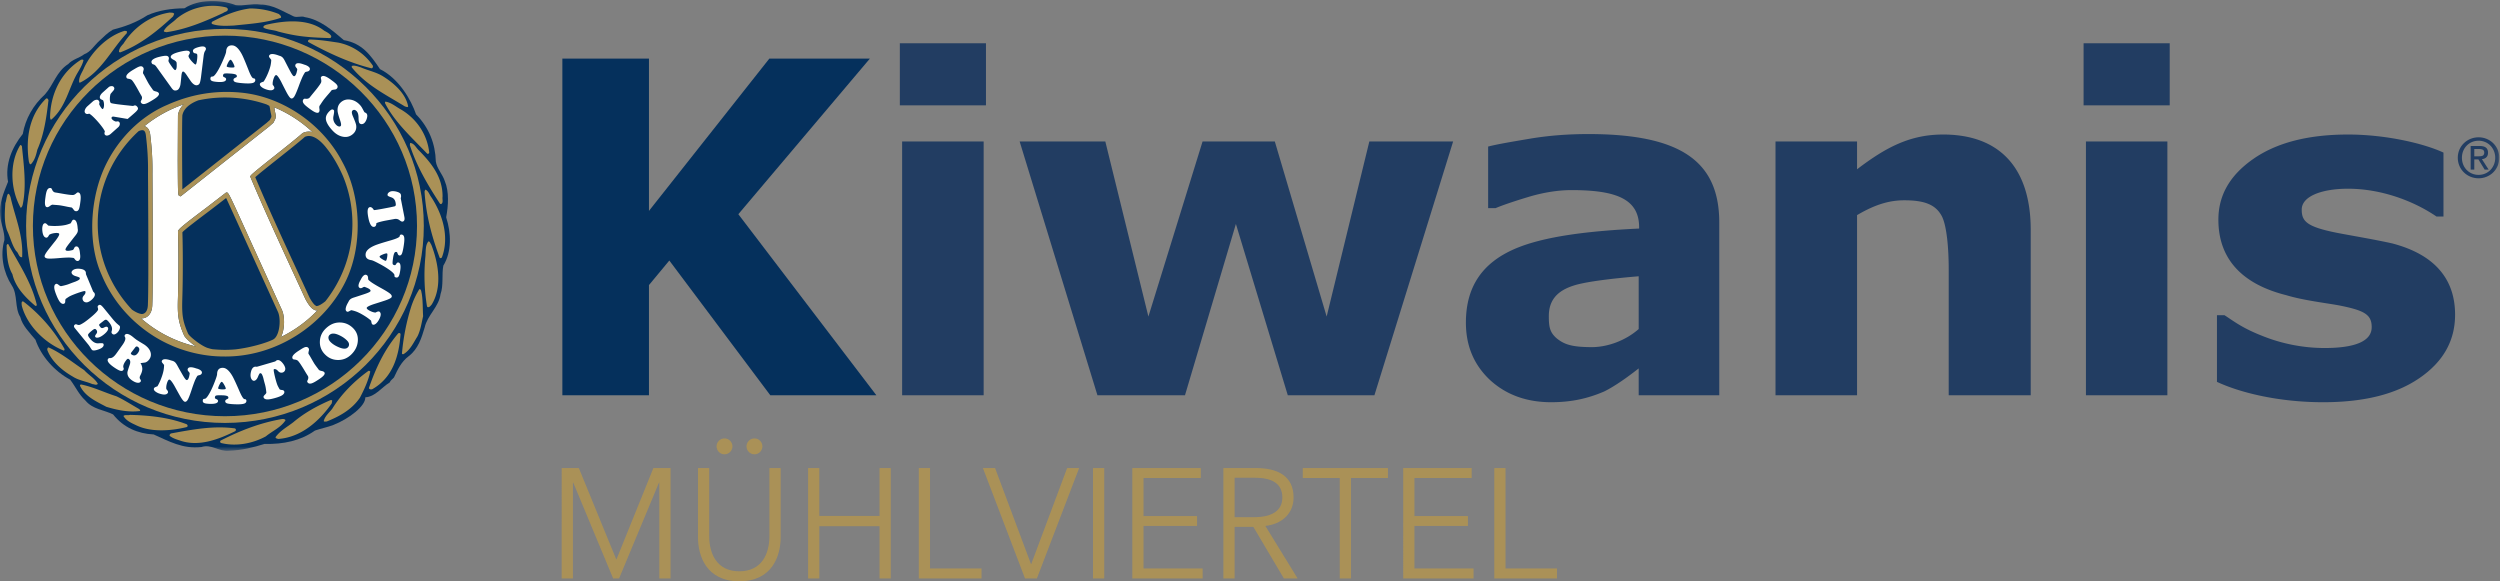 <svg xmlns="http://www.w3.org/2000/svg" xmlns:xlink="http://www.w3.org/1999/xlink" viewBox="0 0 529 123"><rect x="0" y="0" width="529" height="123" fill="#808080" stroke="none"/><defs><path id="a" d="M0 .207h528.85v95.197H0z"/></defs><g fill="none" fill-rule="evenodd"><path fill="#AA9157" d="M130.404 118.38h.032l7.823-19.341h3.63v23.367h-2.376v-20.298h-.066l-8.45 20.298h-1.254l-8.449-20.298h-.066v20.298h-2.376V99.039h3.63l7.922 19.341m29.237-25.613c.99 0 1.684.826 1.684 1.684s-.694 1.684-1.684 1.684-1.683-.826-1.683-1.684.693-1.684 1.683-1.684zm-6.337 0c.99 0 1.684.826 1.684 1.684s-.694 1.684-1.684 1.684-1.683-.826-1.683-1.684.693-1.684 1.683-1.684zm-5.611 20.926V99.039h2.377v14.39c0 3.762 1.617 7.459 6.37 7.459 4.752 0 6.369-3.697 6.369-7.459v-14.39h2.377v14.654c0 3.895-1.749 9.307-8.746 9.307s-8.747-5.412-8.747-9.307zm23.298-14.654h2.377v10.132h12.739V99.039h2.376v23.367h-2.376v-11.057h-12.739v11.057h-2.377V99.039m25.806 21.255h10.891v2.112h-13.267V99.039h2.376v21.255m21.352-.957h.066l7.59-20.298h2.542l-8.944 23.367h-2.509l-8.911-23.367h2.574l7.592 20.298m13.132 3.069h2.377V99.039h-2.377zm10.692-2.112h12.509v2.112h-14.885V99.039h14.489v2.112h-12.113v8.053h11.321v2.079h-11.321v9.011m19.272-10.859h4.126c3.796 0 5.974-1.386 5.974-4.159 0-3.069-2.343-4.191-5.875-4.191h-4.225v8.35zm0 12.971h-2.376V99.039h6.865c4.62 0 7.987 1.682 7.987 6.237 0 3.466-2.575 5.645-5.974 6.007l6.832 11.123h-2.904l-6.469-10.925h-3.961v10.925zm24.619 0h-2.377v-21.255h-7.821v-2.112h18.021v2.112h-7.823v21.255m13.43-2.112h12.509v2.112h-14.885V99.039h14.49v2.112h-12.114v8.053h11.322v2.079h-11.322v9.011m19.272 0h10.891v2.112H316.19V99.039h2.376v21.255"/><path fill="#05305C" d="M185.44 83.639h-22.443l-21.368-28.513-4.309 5.194v23.319h-18.323V12.396h18.323v32.23l25.475-32.23h21.273l-27.836 32.93 29.208 38.313"/><path fill="#223D62" d="M190.891 83.637h17.249V29.931h-17.249v53.706zm-.486-61.347h18.226V9.157h-18.226V22.29zm117.077 7.642l-16.658 53.707h-18.327l-10.98-36.255-10.776 36.255h-18.523l-16.462-53.707h18.128l9.117 37.049 11.464-37.049h15.285l10.97 37.049 9.033-37.049h17.729m39.265 28.528c-4.707.386-10.986 1.069-13.726 1.954-3.431 1.081-5.289 3.038-5.289 6.468 0 2.258.192 3.43 1.659 4.705 1.575 1.27 3.14 1.865 7.452 1.865 3.433 0 7.252-1.474 9.904-3.829V58.46zm0 19.493c-1.865 1.477-4.906 3.722-7.349 4.904-3.434 1.467-6.867 2.251-11.177 2.251-5.197 0-9.509-1.565-12.933-4.698-3.44-3.24-5.102-7.262-5.102-12.159 0-7.837 3.721-12.639 10.094-15.481 6.374-2.842 16.363-3.923 26.559-4.41v-.288c0-5.985-4.893-7.847-14.308-7.847-2.839 0-5.979.494-9.219 1.477-3.232.977-5.485 1.761-6.86 2.342h-1.562V31.013c1.865-.487 4.799-.983 8.82-1.663 4.126-.692 8.236-.983 12.355-.983 19.597 0 27.732 5.782 27.732 18.722v36.549h-17.05v-5.685zm82.954 5.686h-17.354V56.981c0-4.305-.393-9.206-1.471-11.264-1.266-2.352-3.517-3.335-7.934-3.335-3.136 0-6.168.885-9.99 3.139v38.118H375.7V29.932h17.252v5.887c6.177-4.707 11.267-7.354 18.219-7.354 11.672 0 18.53 6.756 18.53 20.189v34.985m11.683-.002h17.233V29.931h-17.233v53.706zm-.496-61.347h18.226V9.157h-18.226V22.29zm71.05 57.725c-4.998 3.431-11.764 5.094-20.368 5.094-9.51 0-17.648-2.056-22.46-4.309V66.69h1.578c1.855 1.179 3.619 2.646 7.827 4.309a35.537 35.537 0 0013.332 2.643c6.772 0 10.003-1.565 10.003-4.403 0-2.657-1.47-3.535-6.857-4.607-2.653-.496-7.641-1.078-11.166-2.156-9.814-2.45-14.417-8.04-14.417-15.984 0-5.188 2.444-9.402 7.347-12.835 4.901-3.431 11.569-5.192 20.085-5.192 7.951 0 15.978 1.862 20.198 3.822v13.528h-1.476c-5.197-3.531-12.051-5.883-18.722-5.883-5.481 0-9.797 1.564-9.797 4.416 0 2.441.987 3.62 7.36 4.897 3.518.683 7.752 1.366 11.757 2.251 9.01 2.349 13.335 7.543 13.335 15.086 0 5.59-2.564 10.007-7.559 13.433"/><mask id="b" fill="#fff"><use xlink:href="#a"/></mask><path fill="#223D62" d="M524.459 33.075c.644 0 1.212-.04 1.212-.814 0-.617-.552-.735-1.081-.735h-1.029v1.549h.898zm-.898 2.812h-.768V30.89h1.906c1.178 0 1.77.437 1.77 1.42 0 .892-.556 1.291-1.298 1.372l1.425 2.205h-.843l-1.326-2.166h-.866v2.166zm.912 1.118c1.963 0 3.521-1.539 3.521-3.626 0-2.052-1.558-3.607-3.521-3.607-1.993 0-3.532 1.555-3.532 3.607 0 2.087 1.539 3.626 3.532 3.626zm-4.407-3.626c0-2.489 2.018-4.329 4.407-4.329 2.365 0 4.377 1.84 4.377 4.329 0 2.508-2.012 4.351-4.377 4.351-2.389 0-4.407-1.843-4.407-4.351z" mask="url(#b)"/><path fill="#05305C" d="M49.896 1.096c1.758.199 3.352-.396 5.244-.131 2.616 0 4.736 1.48 6.994 2.499.732.326 1.623-.167 2.384.163 3.192.526 5.707 2.695 8.229 4.865 3.888.659 5.649 3.148 7.661 6.138 4.021 1.996 6.603 6.547 7.631 9.571 2.722 2.791 4.081 6.175 4.179 9.958.232 1.539 1.424 2.691 1.891 4.139.957 2.3.761 5.191.298 7.687 1.058 3.257 1.231 7.265-.598 10.221-.363 1.807.068 4.205-.595 6.047-.333 2.663-2.786 4.437-3.352 7.037-.663 2.199-1.359 4.534-3.377 6.076-1.627 1.219-2.359 2.895-3.123 4.505-.301.356-.729.592-.896 1.049-1.724 1.052-3.051 3.025-5.171 3.155.094 1.804-3.427 4.545-6.769 5.852-1.244.486-2.587.721-3.881 1.179-3.054 2.169-6.7 2.927-10.679 2.829-2.388.754-4.845 1.349-7.53 1.447-2.124.232-3.649-1.48-5.838-.788-3.916.455-6.929-1.254-10.084-2.665-3.382-.164-6.4-1.477-8.586-4.237-1.963-.987-4.315-1.056-5.874-2.96-1.391-1.28-2.123-2.989-3.217-4.404-3.284-1.741-6.168-4.991-7.331-8.444-1.225-1.48-2.754-2.957-3.215-4.796-1.228-1.976-.496-4.733-1.793-6.677C.741 57.719-.024 54.008.936 50.784c.072-1.807-.793-3.417-.895-5.224-.261-2.528.765-4.861 1.66-7.099-.66-3.78.83-7.262 3.12-10.12.562-3.189 2.156-6.051 4.707-8.38 1.826-2.071 2.421-4.831 4.913-6.409.925-1.019 2.32-1.249 3.382-2.072 1.359-.489 2.123-1.875 3.182-2.825.862-.82 1.826-1.777 2.851-2.366 2.588-.656 5.077-1.577 7.331-3.057 2.389-1.052 5.044-1.448 7.83-1.477C42-.182 46.613-.182 49.896 1.096" mask="url(#b)"/><path fill="#AA9157" d="M5.521 47.803c0 22.988 18.875 41.691 42.076 41.691 23.205 0 42.08-18.703 42.08-41.691 0-22.989-18.875-41.691-42.08-41.691-23.201 0-42.076 18.702-42.076 41.691m1.44 0c0-22.201 18.229-40.264 40.636-40.264 22.407 0 40.643 18.063 40.643 40.264 0 22.204-18.236 40.27-40.643 40.27S6.961 70.007 6.961 47.803"/><path fill="#AA9157" d="M48.204 1.853c.098.624-.63.592-.963.889-3.809 1.77-7.729 3.45-12.039 4.073-.199-.097-.532 0-.532-.297.627-1.117 1.823-1.676 2.718-2.594 2.858-2.303 6.739-3.257 10.451-2.365.163.03.267.196.365.294m10.813 1.116c.2.231.565.428.432.787-3.186 1.088-6.501 1.284-9.984 1.647-1.428.065-3.12.163-4.479-.294-.264-.069-.264-.363-.065-.53 2.522-1.316 5.106-2.43 7.994-2.793 2.123 0 4.243.425 6.102 1.183m-22.159-.035l-.229.529c-3.449 3.218-7.066 6.08-11.211 7.625-.098 0-.135-.098-.229-.069-.072-.656.461-1.28.925-1.774 2.29-3.613 5.87-6.014 9.849-6.602.301.098.696-.068.895.291M70.08 7.603c.033.199-.03.395-.232.46-5.031-.16-7.151-.385-11.062-1.404-.63-.294-2.469-.37-3.034-.83-.102-.396.365-.493.597-.591 3.947-.922 8.922-1.35 12.238 1.248.533.297 1.127.558 1.493 1.117m-43.237-.591c-3.286 3.482-5.403 8.216-9.85 10.447h-.231c-.167-1.182.66-2.133 1.061-3.185 1.627-3.388 4.907-6.671 8.559-7.756l.461.066v.428m44.73 2.004a11.517 11.517 0 017.331 4.897c.065.262-.065.592-.366.527-4.711-1.183-9.189-3.297-13.299-5.554-.2-.232.065-.493.297-.526 2.025.033 4.044.362 6.037.656m-53.915 3.78c-.235.921-.732 1.741-1.196 2.531-1.957 3.287-2.453 7.263-5.573 9.958-.297.13-.2-.232-.297-.363.065-4.897 2.188-9.565 6.566-12.289.199 0 .464-.098.5.163m63.4 3.364c2.322 1.447 4.841 3.682 5.308 6.377-.167.261-.432 0-.664 0-3.88-2.398-8.16-4.469-11.211-8.216-.098-.066-.036-.232-.069-.363.631-.196 1.33.131 1.928.297 1.558.69 3.25.987 4.708 1.905m-70.799 5.046c-.428 3.617-.928 7.23-2.356 10.454-.264 1.114-.529 2.199-1.359 3.087-.33.066-.33-.33-.431-.525-.728-4.996.101-9.925 3.649-13.378.297-.098.399.134.497.362m74.66 2.006c3.352 2.006 5.541 5.423 5.904 9.104-.062.196-.294.327-.464.164-3.248-3.385-6.9-6.704-8.886-10.647 0-.131-.036-.265.098-.33 1.258.199 2.221 1.117 3.348 1.709m3.749 8.644c2.786 2.825 5.011 5.753 4.975 9.761-.098.591.232 1.215-.297 1.575l-.232-.066c-2.584-3.943-4.976-7.987-6.396-12.423l.062-.458c.891.066 1.257 1.052 1.888 1.611m-84.034-.907c.402 4.041.997 8.379.167 12.358-.065.228-.167.591-.432.656-2.152-3.845-2.456-9.398-.098-13.244.164-.097.295.099.363.23m86.623 10.765c2.355 3.584 3.881 8.383 2.254 12.721-.098.196-.333.229-.467.128-1.653-4.433-2.914-9.036-3.211-14.031.062-.131.062-.363.228-.399.631.336.797 1.055 1.196 1.581m-89.03-.015c.931 4.204 2.718 8.017 2.456 12.717-.731.095-.731-.921-1.26-1.287-.928-1.345-1.225-2.887-1.925-4.335-.663-1.806-.496-3.943-.365-5.85.268-.458.365-3.186 1.094-1.245m89.03 10.071c1.493 3.845 2.384 8.905.101 12.652-.235.265-.434.592-.829.592l-.17-.161c-.562-3.289-.693-6.905-.363-10.418.134-1.152-.066-2.499.663-3.358.366.036.399.464.598.693M1.73 51.636c2.258 4.171 4.943 8.15 6.034 12.783.065.196-.062.362-.297.294-2.189-1.836-4.244-4.041-4.842-6.704-1.026-1.77-1.192-3.91-1.224-6.079.032-.131.166-.331.329-.294m87.5 10.437c.265 1.509.203 3.283.301 4.829-.333 1.447-.532 2.956-1.192 4.269-.833 1.317-1.526 2.927-2.986 3.783-.134 0-.232 0-.301-.134.301-3.45.964-6.768 1.957-9.921a17.205 17.205 0 011.728-3.718c.428 0 .396.562.493.892M4.985 63.83c3.584 2.761 6.57 6.244 8.657 9.994.033.163 0 .359-.166.359-3.979-1.575-7.762-5.325-8.857-9.464-.032-.297-.195-1.146.366-.889m79.77 6.916c-.333 4.571-1.626 9.138-5.968 11.604-.268.098-.63.062-.732-.229 1.424-4.116 3.218-8.052 6.168-11.535.167-.202.532-.134.532.16m-66.932 7.58c.931 1.049 2.221 1.706 2.885 2.892-.334.388-.762.062-1.16.062-1.327-.591-2.852-.755-4.113-1.575-2.254-1.28-4.544-3.221-5.44-5.687.03-.196.03-.494.298-.494 2.685 1.183 5.044 3.156 7.53 4.802m60.528.291c-.431 1.977-1.261 3.748-2.185 5.524-1.758 2.594-4.446 4.012-7.067 5.061-.199-.033-.463.098-.597-.098.232-1.019 1.13-1.774 1.79-2.597 1.928-3.123 4.678-5.881 7.697-8.05.169 0 .264.066.362.16m-53.73 5.231c1.689.787 3.283 1.839 4.91 2.76 0 .128.229.226.068.36-2.489.326-4.913-.232-7.102-.889-2.019-1.085-4.475-2.133-5.569-4.436-.033-.131.065-.261.195-.294 2.624.522 4.976 1.708 7.498 2.499m14.859 5.913c.265.166.333.526-.032.624-3.417.823-7.628 1.121-10.748-.458-.928-.431-2.022-.924-2.584-1.91.366-.327.96-.063 1.392-.229 4.211.104 8.291.559 11.972 1.973m20.942-.842c-.993 1.546-2.787 2.267-4.179 3.421-2.721 1.476-6.203 2.198-9.417 1.411-.232-.029-.337-.395-.135-.529 4.114-2.101 8.393-3.777 13.035-4.564.265 0 .533 0 .696.261m-10.725 1.729c.265.131.298.396.065.592-3.482 1.708-7.726 3.417-11.806 1.937-.729-.229-1.424-.458-2.058-.951-.066-.264.163-.493.366-.525 4.38-.791 8.856-1.677 13.433-1.053m20.596-5.881l-.101.591c-2.682 3.845-6.566 7.194-11.306 7.524-.203-.062-.5-.062-.598-.363.96-1.378 2.486-2.169 3.783-3.185 2.385-2.006 5.103-3.486 7.857-4.668.137 0 .297-.033.365.101"/><path fill="#FFFFFE" d="M28.995 22.539c.187.203.246.395.174.581-.075.177-.284.422-.631.729a88.83 88.83 0 01-.817.715c-.251.213-.486.415-.715.608l-2.839-.477a1.318 1.318 0 00-.245-.029.352.352 0 00-.225.091c-.154.137-.134.311.055.52.167.179.389.32.676.421.063.026.2.02.409-.013a.422.422 0 01.395.154c.117.127.154.303.108.526a.96.96 0 01-.284.516l-1.588 1.414a1.58 1.58 0 01-.627.363c-.271.072-.49.022-.64-.148a.472.472 0 01-.089-.352c.004-.082.029-.209.079-.373a6.902 6.902 0 00-.693-1.064 15.505 15.505 0 00-.954-1.15 15.228 15.228 0 00-.999-1.019c-.295-.262-.52-.435-.683-.51-.327.137-.598.108-.807-.091-.16-.174-.189-.406-.088-.69.098-.291.28-.552.549-.794l1.133-1.009c.186-.167.402-.278.644-.33.238-.062.434-.013.585.153a.647.647 0 01.153.307c.026.118.006.258-.062.422.068.163.15.336.255.519.105.173.205.311.304.419.114.13.202.166.251.107.157-.166.232-.451.232-.849 0-.396-.065-.725-.205-.99l-.484-.225c-.213-.19-.255-.432-.131-.726.098-.231.281-.467.555-.709l1.229-1.097a.912.912 0 01.561-.229c.226-.026.396.026.517.157.196.219.186.47-.033.748-.215.252-.428.5-.634.748a4.004 4.004 0 00-.143 1.062c0 .405.065.683.199.83.049.058.363.13.937.215.399.069 1.03.144 1.895.239.702.078 1.333.143 1.892.196.199-.099.359-.134.47-.115.118.02.239.095.359.229m4.593-2.843c.13.212.022.48-.327.803-.219.2-.579.452-1.084.752l-.314.186c-.491.294-.879.474-1.157.542-.408.105-.705.01-.882-.284-.068-.114-.059-.255.04-.418.218-.376.241-.705.071-.987a29.632 29.632 0 01-.604-1.058c-.265-.484-.47-.846-.614-1.081l-.105-.174-.088-.15a7.388 7.388 0 00-.558-.807c-.147-.183-.415-.303-.804-.356-.186-.019-.304-.081-.359-.17-.125-.206-.105-.431.058-.672.206-.298.64-.647 1.31-1.046l.356-.209c.468-.281.814-.451 1.026-.506.356-.095.614-.01.774.254a.585.585 0 01.053.487c-.118.409-.151.65-.102.738a9.8 9.8 0 01.448.808c.382.734.63 1.188.738 1.365.095.16.255.402.474.722.229.313.379.533.451.647.104.114.307.205.607.274.301.072.5.183.592.34m20.429-2.717c-.012.281-.189.474-.525.575-.333.098-.872.127-1.611.088-.82-.042-1.44-.114-1.865-.209-.422-.091-.627-.277-.611-.568.01-.18.17-.334.484-.454.149-.059.225-.144.231-.249.01-.215-.111-.365-.359-.437-.245-.082-.591-.134-1.045-.157l-.311-.02c-.516-.022-.852-.01-.99.052-.14.062-.218.223-.232.481-.003.091.105.186.327.287.235.101.343.235.336.405-.022.441-.571.631-1.649.575-.634-.032-1.075-.104-1.323-.206-.245-.104-.366-.274-.353-.506a.627.627 0 01.098-.327c.068-.078.176-.114.33-.108.252.014.621-.378 1.108-1.182.375-.617.773-1.418 1.192-2.398.385-.888.584-1.45.597-1.676.046-.937.487-1.385 1.307-1.342.693.033 1.356.653 2 1.846.278.512.748 1.617 1.411 3.315.46 1.193.813 1.794 1.058 1.807.275.016.409.15.395.408m-4.4-2.832c.007-.167-.098-.457-.32-.872-.216-.415-.386-.624-.51-.628-.124-.006-.284.183-.499.576-.203.392-.311.662-.317.816-.007.059.078.111.254.16.18.046.376.075.592.085.241.013.438.013.575-.003.143-.023.222-.069.225-.134m15.923.623c-.081.213-.294.347-.653.402-.186.032-.31.088-.369.173a7.376 7.376 0 00-.604 1.121 32.741 32.741 0 00-.683 1.728c-.451 1.225-.784 1.986-1 2.29-.215.301-.434.408-.656.33-.216-.078-.539-.523-.967-1.33a114.75 114.75 0 01-1.14-2.238c-.445-.819-.768-1.267-.984-1.349-.095-.029-.193.013-.294.141-.098.117-.179.29-.267.519a4.167 4.167 0 00-.197.738 2.332 2.332 0 00-.019.647c.134.154.222.281.274.389.072.147.092.284.046.405-.115.199-.301.32-.559.356-.317.046-.735-.026-1.254-.212-.372-.134-.673-.297-.902-.493-.281-.239-.379-.471-.297-.69.036-.101.13-.186.29-.258.03-.013.197-.075.494-.186.238-.382.447-.758.627-1.14.183-.386.35-.774.493-1.176.147-.399.259-.765.334-1.101a6.86 6.86 0 00.143-1.156 4.478 4.478 0 00-.32-.432c-.137-.179-.186-.323-.14-.438.098-.271.356-.395.767-.375.308.013.683.101 1.128.261l.228.082c.069.026.14.049.216.065.199.072.362.173.503.304.14.131.287.349.454.66.268.529.542 1.061.817 1.587.317.608.532 1 .65 1.19.196.313.34.487.444.522.209.075.389-.101.549-.529a2.89 2.89 0 00.117-.425c.04-.15.069-.281.089-.392.019-.124-.059-.284-.238-.47-.168-.199-.22-.392-.154-.569.094-.261.346-.375.751-.346.252.02.552.092.895.219l.131.042c.013.007.029.01.032.014l.095.032c.039.014.088.03.157.046.307.111.546.232.706.366.267.206.356.431.267.676m1.955 8.951c-.15.2-.444.2-.872 0-.272-.127-.641-.362-1.111-.711l-.294-.22c-.454-.346-.771-.63-.941-.862-.248-.336-.274-.64-.062-.914.082-.108.219-.151.408-.122.432.056.748-.039.945-.303.159-.206.414-.523.767-.951.353-.428.614-.748.781-.967l.124-.163.101-.138c.258-.336.441-.61.552-.816.118-.206.131-.494.03-.873-.046-.176-.036-.307.026-.391.15-.196.366-.258.65-.196.356.075.846.346 1.467.81l.33.245c.444.33.728.581.862.757.222.288.239.556.052.804a.617.617 0 01-.437.232c-.425.043-.667.105-.729.183-.153.206-.349.445-.585.712a38.683 38.683 0 00-1.002 1.19 18.53 18.53 0 00-.5.708c-.21.327-.356.546-.438.654-.068.14-.078.359-.026.66.049.303.013.526-.098.672m7.188 4.637c-.598.532-1.304.725-2.117.572-.817-.147-1.575-.604-2.267-1.372-.895-.983-1.347-1.823-1.35-2.516 0-.558.308-1.111.918-1.656.308-.274.566-.3.771-.072.099.111.076.513-.071 1.209-.147.689.019 1.3.503 1.833.179.196.359.32.548.379.19.065.344.042.458-.056.157-.143.124-.542-.102-1.199-.31-.911-.489-1.552-.535-1.924-.072-.8.154-1.434.682-1.905.553-.493 1.219-.682 1.993-.575.784.115 1.47.497 2.071 1.157.177.196.337.421.474.676.137.255.281.519.432.797a.742.742 0 00.218.138.7.7 0 01.242.166c.196.213.219.562.075 1.049-.134.444-.317.774-.555.986a.825.825 0 01-.523.222.574.574 0 01-.47-.192c-.137-.154-.206-.542-.212-1.17-.004-.63-.135-1.084-.393-1.365a.843.843 0 00-.454-.285.492.492 0 00-.424.134c-.213.193-.187.602.084 1.229.399.924.625 1.535.677 1.829.127.761-.095 1.401-.673 1.911M43.57 10.265c.033.124-.033.307-.189.545-.137.206-.236.556-.298 1.062l-.562 4.548c-.088.604-.182 1.009-.278 1.212a.73.73 0 01-.499.392c-.375.091-.781-.124-1.215-.641-.138-.17-.481-.666-1.033-1.496-.353-.539-.62-.787-.797-.742-.16.036-.271.379-.329 1.02-.095 1.036-.168 1.637-.2 1.8-.15.672-.415 1.055-.801 1.15-.228.055-.421.049-.578-.02-.15-.078-.317-.245-.496-.493l-3.251-4.534c-.179-.252-.392-.409-.64-.454-.17-.033-.284-.167-.346-.399-.056-.232.052-.451.327-.65.284-.209.721-.389 1.316-.536.722-.177 1.222-.248 1.503-.219.284.02.463.163.529.425.019.075-.003.225-.059.457a.528.528 0 00-.016.271c.036.137.235.474.604 1.006.418.605.686.889.817.86.186-.049.294-.324.313-.824a7.35 7.35 0 00-.023-.748c-.055-.215-.264-.418-.63-.597-.363-.19-.559-.363-.601-.523-.108-.444.523-.836 1.895-1.176.699-.174 1.215-.248 1.548-.232.337.016.536.137.592.363.026.104-.04.277-.193.522-.082.121-.111.229-.085.323.065.262.304.621.715 1.075.419.448.674.657.768.637.131-.035.235-.336.307-.914.081-.582.095-.987.036-1.212-.033-.125-.17-.203-.421-.236-.249-.029-.406-.16-.461-.395-.053-.209.026-.389.238-.542.207-.154.579-.297 1.108-.428.817-.2 1.277-.085 1.385.343M9.928 43.836c-.242-.033-.379-.281-.412-.738-.019-.288.01-.709.089-1.272l.049-.352c.078-.546.183-.944.297-1.199.173-.366.421-.53.758-.487.13.02.228.115.294.288.154.395.392.614.709.656.248.036.64.101 1.175.199.537.095.935.163 1.203.2l.196.029.166.023c.412.059.732.081.958.079.229.002.486-.128.764-.386.131-.124.245-.176.35-.163.235.035.395.186.473.457.105.333.105.875-.003 1.617l-.052.395c-.078.526-.16.886-.245 1.078-.144.327-.366.464-.67.425a.592.592 0 01-.402-.258c-.238-.336-.405-.513-.503-.526a17.439 17.439 0 01-.888-.157 36.65 36.65 0 00-1.49-.287 17.164 17.164 0 00-.846-.085 9.978 9.978 0 01-.768-.062c-.15.006-.343.107-.581.287-.239.183-.445.262-.621.239m6.513 11.388c-.222.017-.435-.114-.627-.401-.102-.151-.206-.239-.301-.248a6.857 6.857 0 00-1.251-.073c-.477.013-1.082.05-1.813.115-1.278.111-2.094.134-2.447.068-.36-.068-.546-.212-.565-.441-.023-.218.238-.682.784-1.388.503-.64 1.006-1.284 1.519-1.918.548-.721.816-1.192.791-1.411-.004-.098-.082-.163-.239-.199a1.734 1.734 0 00-.571-.02 4.03 4.03 0 00-.739.131 2.262 2.262 0 00-.585.255c-.082.173-.16.303-.232.395-.105.128-.212.193-.339.206-.226-.016-.409-.131-.549-.343-.167-.258-.278-.65-.324-1.176-.033-.386-.01-.719.069-1 .095-.34.261-.519.487-.539.104-.007.222.039.349.147.023.02.147.137.369.356.438.052.863.075 1.271.079.418 0 .836-.017 1.251-.053a9.523 9.523 0 001.118-.16 7.058 7.058 0 001.087-.356c.03-.03.111-.179.252-.451.101-.192.212-.297.33-.306.284-.027.5.146.656.518.108.275.187.638.226 1.092.007.081.016.157.019.232.01.072.02.147.033.218.017.196-.003.386-.062.563-.062.169-.193.394-.402.663-.362.454-.721.911-1.074 1.372-.412.519-.677.875-.795 1.055-.199.297-.29.5-.284.601.02.212.255.301.696.261.147-.013.295-.033.435-.068.143-.029.274-.059.382-.092.118-.029.222-.163.32-.395.108-.232.255-.353.441-.369.271-.023.48.147.618.513.084.228.144.522.173.869.01.085.013.131.013.134.003.016.006.026.006.032a.71.71 0 00.01.102c0 .035.004.088.02.157.026.313.016.568-.03.764-.078.317-.241.483-.496.509m5.163 18.331c-.226.179-.582.342-1.069.486-.578.17-.944.16-1.097-.032a3.252 3.252 0 01-.249-.353 9.539 9.539 0 00-.447-.67l-2.908-3.551c-.241-.3-.241-.545 0-.738.121-.102.298-.102.516 0a.765.765 0 00.683-.026c.242-.115.503-.272.791-.458.284-.196.614-.441 1-.751 1.097-.879 1.734-1.503 1.911-1.872.042-.101.029-.258-.036-.467-.072-.216-.036-.376.105-.487.176-.141.335-.17.486-.088.154.072.382.297.689.67l1.768 2.162c.356.435.666.778.924 1.026.203.18.406.353.621.526.134.166.134.415.006.748a2.003 2.003 0 01-.64.853c-.396.316-.719.333-.964.032-.117-.143-.13-.326-.049-.555.183-.519-.016-1.146-.61-1.872-.229-.277-.418-.437-.562-.477-.134-.029-.304.033-.513.203l-.726.568c-.182.144-.267.258-.267.34.013.085.117.248.313.487.17.209.425.215.768.026.346-.193.594-.2.748-.017.131.16.121.373-.019.641-.148.274-.419.565-.821.885-.398.32-.761.523-1.084.614-.333.092-.562.059-.699-.105-.105-.133-.039-.349.199-.646.239-.294.232-.591-.01-.886-.104-.127-.212-.182-.333-.159-.111.012-.281.111-.506.29-.539.431-.83.735-.883.905-.048.177.083.454.399.836.588.723 1.176 1.059 1.781 1.003.604-.052.947-.032 1.019.053a.442.442 0 01.078.418c-.039.16-.15.304-.313.438m8.154 7.195c-.143.209-.385.284-.722.232-.33-.046-.705-.222-1.13-.516-.676-.471-.993-1.033-.944-1.689.009-.141.17-.677.493-1.607.193-.566.124-.961-.196-1.19-.108-.071-.216-.078-.313-.013-.092.063-.183.16-.272.288l-.091.124c-.447.637-.595 1.12-.444 1.464.068.153.055.3-.04.437-.14.203-.369.255-.676.167-.307-.095-.751-.347-1.339-.751-1.101-.765-1.506-1.353-1.216-1.761.086-.121.223-.177.412-.16.418.026.859-.294 1.336-.964l1.32-1.849c.539-.764.709-1.317.507-1.647-.102-.163-.108-.307-.023-.431.251-.352.708-.294 1.381.17.115.082.285.209.51.398.225.184.395.311.51.399.238.16.457.297.653.418.699.425 1.072.65 1.114.68.647.451 1.062.954 1.245 1.509.186.562.111 1.081-.229 1.561-.248.353-.546.585-.888.687-.337.045-.667.091-.997.134.203.264.33.601.379 1.006.059.444-.079.977-.405 1.597-.17.311-.177.575-.026.784.157.213.189.389.091.523m-.581-6.053c.408-.579.408-1.013 0-1.297-.216-.154-.415-.105-.585.134l-.781 1.012a.551.551 0 00-.121.265c.004.065.056.134.157.206.494.339.938.232 1.33-.32m13.522 4.291c-.062.209-.271.353-.611.418-.186.036-.303.095-.356.176a6.96 6.96 0 00-.552 1.111 31.319 31.319 0 00-.604 1.702c-.395 1.205-.693 1.96-.889 2.258-.202.3-.412.418-.63.342-.213-.068-.543-.486-.987-1.257-.399-.709-.794-1.418-1.186-2.137-.454-.784-.79-1.209-1.003-1.274-.088-.032-.186.017-.278.144-.087.114-.166.291-.241.513-.078.242-.134.48-.167.725-.026.248-.026.461.004.627.133.147.228.268.28.369.079.141.098.275.056.389-.102.203-.278.324-.526.369-.31.056-.719 0-1.225-.163a2.773 2.773 0 01-.898-.454c-.281-.216-.383-.438-.311-.657.03-.098.121-.186.271-.261.026-.01.183-.081.477-.196.219-.379.409-.755.569-1.127.163-.382.31-.771.437-1.163.131-.392.223-.751.285-1.078a6.62 6.62 0 00.104-1.134c-.019-.039-.13-.173-.33-.405-.137-.17-.189-.31-.15-.424.085-.265.33-.396.735-.389.294.003.663.075 1.104.219.079.026.154.045.222.068.072.023.144.046.219.056.186.065.353.154.494.278.14.124.293.333.463.623.278.513.562 1.02.853 1.523.324.578.549.954.67 1.133.196.298.352.461.451.494.202.065.372-.115.513-.533.045-.14.081-.281.104-.421.03-.144.052-.271.066-.386.016-.117-.063-.264-.243-.45-.169-.184-.228-.367-.169-.54.084-.264.323-.382.715-.366.248.013.539.069.879.18l.127.042a.123.123 0 01.033.011c.026.009.062.019.095.029a.783.783 0 00.154.036c.303.101.535.209.702.333.261.193.356.408.274.647m9.441 5.851c-.003.272-.166.464-.487.572-.324.104-.846.157-1.565.144-.797-.017-1.405-.062-1.816-.144-.418-.075-.624-.252-.614-.529 0-.177.153-.33.447-.455.151-.068.219-.149.222-.254.004-.209-.117-.349-.362-.411-.242-.076-.588-.115-1.023-.118l-.303-.007c-.507-.01-.827.02-.961.082s-.205.222-.205.474c0 .085.104.179.326.267.229.095.343.226.34.386-.007.425-.536.627-1.588.614-.614-.01-1.045-.065-1.287-.157-.245-.091-.366-.251-.359-.483 0-.131.029-.239.081-.314.062-.085.164-.121.317-.121.245.004.588-.389 1.032-1.185.35-.615.709-1.402 1.085-2.373.34-.878.513-1.423.516-1.649.016-.912.428-1.362 1.235-1.346.663.01 1.33.585 1.996 1.725.287.493.781 1.552 1.483 3.175.493 1.147.859 1.718 1.098 1.722.268.006.398.134.392.385m-4.371-2.61c0-.163-.111-.441-.343-.833-.225-.399-.395-.594-.513-.598-.118 0-.274.193-.467.582-.19.385-.281.656-.285.8 0 .059.085.108.255.144.18.043.373.068.579.072.238.003.428-.004.558-.029.144-.027.216-.073.216-.138m12.562-4.454a.875.875 0 01-.052.65.756.756 0 01-.48.399c-.363.104-.69-.01-.977-.33-.287-.327-.572-.451-.853-.369-.082.023-.068.307.043.849.11.546.248 1.098.411 1.666.105.363.199.647.281.85.088.209.239.486.438.842.062.102.228.164.51.19.278.023.444.127.503.32.062.232-.043.464-.314.696-.274.222-.817.451-1.614.676-.643.183-1.14.281-1.493.301-.552.026-.872-.131-.967-.464-.039-.134.049-.304.268-.513.219-.206.327-.366.324-.481a14.236 14.236 0 00-.125-.966 7.41 7.41 0 00-.196-.866c-.078-.274-.143-.51-.192-.702-.046-.193-.092-.376-.134-.549-.101-.356-.206-.618-.307-.788-.105-.176-.239-.245-.396-.199-.094.027-.235.272-.424.742-.19.467-.431.741-.725.829a.475.475 0 01-.477-.133 1.085 1.085 0 01-.298-.507c-.104-.353-.094-.784.033-1.287.144-.578.395-.921.761-1.022a.904.904 0 01.284-.014c.124.01.226.004.298-.013l3.684-1.074a.643.643 0 00.229-.128.719.719 0 01.193-.14c.353-.137.728.016 1.13.464.32.359.536.718.634 1.071m8.316 1.028c.134.209.039.467-.291.794-.206.202-.546.46-1.026.768l-.3.192c-.468.301-.84.49-1.108.569-.392.114-.679.033-.865-.249-.076-.111-.062-.248.025-.411.197-.373.21-.693.036-.961-.14-.205-.346-.542-.624-1.006a31.285 31.285 0 00-.633-1.029l-.111-.167-.089-.14a7.102 7.102 0 00-.568-.768c-.15-.173-.418-.284-.797-.32-.179-.013-.297-.065-.353-.153-.131-.197-.121-.419.036-.654.183-.297.598-.65 1.232-1.058l.34-.216c.447-.294.777-.47.983-.532.336-.102.594-.027.764.222.082.14.105.294.062.474-.101.398-.124.637-.072.718.138.213.291.464.464.764.399.707.654 1.141.761 1.31.102.154.262.379.49.686.229.301.383.504.458.615.101.108.304.189.601.248.291.056.487.154.585.304m6.112-9.322c.726.751 1.045 1.659.951 2.735-.088 1.068-.569 2.018-1.428 2.841-.797.758-1.721 1.127-2.79 1.115-1.071-.013-1.986-.412-2.747-1.199-.748-.762-1.101-1.673-1.059-2.738.04-1.062.458-1.973 1.258-2.734.918-.882 1.944-1.304 3.084-1.258 1.049.036 1.957.454 2.731 1.238m-1.303 2.6c-.471-.483-1.059-.882-1.774-1.195-.889-.399-1.539-.399-1.947-.013a.783.783 0 00-.229.683c.029.28.17.542.415.79.418.431.996.807 1.745 1.121.905.392 1.545.418 1.908.068a.832.832 0 00.277-.683c-.013-.261-.147-.519-.395-.771M77.595 58.2c.195.107.294.336.297.683-.003.183.036.307.108.372.261.248.594.5.996.748.402.255.924.562 1.568.915 1.117.614 1.806 1.049 2.068 1.3.258.251.33.48.219.676-.108.193-.585.435-1.434.719-.781.255-1.559.503-2.343.748-.865.291-1.349.536-1.456.729-.046.081-.017.186.087.3.102.108.259.219.465.33.221.124.453.226.685.3.239.076.448.115.621.118.17-.104.314-.17.425-.199.154-.053.287-.049.395.013a.701.701 0 01.262.588c-.004.31-.138.693-.396 1.16-.189.333-.392.598-.614.784-.274.228-.513.291-.715.179-.092-.048-.157-.153-.206-.313-.01-.033-.043-.199-.105-.5-.33-.284-.67-.542-1.01-.771a14.296 14.296 0 00-1.064-.647 8.47 8.47 0 00-1.016-.486 7.217 7.217 0 00-1.105-.314 5.332 5.332 0 00-.463.238c-.193.105-.343.128-.448.069-.245-.134-.33-.395-.241-.791.055-.287.195-.63.418-1.029.042-.072.078-.14.114-.202.036-.066.072-.134.098-.196.098-.18.222-.32.369-.435.147-.111.385-.225.709-.33a107.59 107.59 0 001.666-.542c.634-.202 1.052-.35 1.255-.438.33-.134.519-.248.571-.339.105-.186-.036-.386-.428-.602a2.929 2.929 0 00-.398-.179 5.486 5.486 0 00-.366-.141c-.114-.039-.281.01-.493.151-.216.133-.409.15-.569.065-.242-.134-.317-.389-.222-.768.055-.238.173-.513.343-.823.039-.069.062-.108.065-.118.003-.009.013-.02.013-.026a1.13 1.13 0 00.118-.225c.157-.281.307-.487.461-.624.242-.219.473-.268.696-.147m7.406-8.563c.271.036.451.222.52.552.065.33.049.846-.056 1.558-.108.778-.225 1.366-.359 1.765-.124.401-.327.584-.608.545-.173-.029-.31-.196-.399-.506-.048-.147-.124-.229-.228-.242-.209-.03-.362.072-.457.304-.102.231-.183.562-.242.993l-.043.294c-.068.5-.081.816-.032.96.045.137.196.222.447.258.085.013.19-.082.311-.291.117-.212.258-.307.425-.287.424.062.565.604.42 1.633-.087.608-.188 1.023-.316 1.255-.118.225-.297.327-.523.294a.606.606 0 01-.31-.124c-.072-.069-.098-.177-.078-.32.036-.242-.321-.631-1.062-1.167a18.86 18.86 0 00-2.245-1.349c-.836-.444-1.365-.686-1.584-.712-.915-.127-1.316-.585-1.205-1.375.094-.654.751-1.242 1.969-1.755.533-.225 1.653-.581 3.369-1.071 1.202-.35 1.822-.637 1.859-.869.035-.265.176-.379.427-.343m-3.142 3.982c-.164-.02-.458.056-.879.232-.425.177-.644.32-.656.438-.02.114.153.29.522.529.363.229.618.356.768.372.055.01.117-.068.176-.228.062-.17.104-.356.134-.559.036-.238.052-.421.052-.555-.016-.144-.052-.219-.117-.229m1.062-13.164c.379-.029.765.02 1.157.15.447.144.699.34.748.585.029.151.043.265.043.33.002.069-.021.209-.076.431l.771 3.94c.072.356.049.621-.059.787-.068.115-.179.18-.336.213-.137.026-.353-.075-.65-.314-.298-.235-.657-.31-1.078-.232l-1.604.291c-.532.098-.961.193-1.287.278-.333.078-.64.182-.915.31.006.196-.026.369-.104.516a.486.486 0 01-.35.261c-.327.059-.604-.137-.83-.597-.163-.327-.3-.768-.408-1.33-.112-.568-.167-1.026-.157-1.366.019-.528.176-.819.467-.878.203-.036.408.052.608.268.069.068.15.186.248.346.053.023.298-.003.738-.075.441-.072.905-.15 1.382-.245l1.232-.235c.362-.079.679-.147.957-.209.189-.033.297-.138.327-.298.016-.101.003-.278-.049-.532-.108-.572-.415-.935-.909-1.098-.493-.157-.751-.301-.774-.425-.045-.222.036-.418.235-.584a1.23 1.23 0 01.673-.288M18.64 63.913a.891.891 0 01-.656.017.755.755 0 01-.451-.432c-.143-.349-.065-.682.229-.996.3-.32.392-.611.284-.876-.036-.085-.32-.039-.849.128-.536.16-1.081.356-1.634.578a9.09 9.09 0 00-.823.366c-.196.111-.46.284-.797.523-.095.065-.137.241-.137.519.006.278-.082.451-.268.526-.229.091-.471.013-.732-.235-.254-.248-.539-.751-.849-1.519-.249-.618-.402-1.095-.454-1.438-.079-.539.036-.875.359-1.003.131-.052.317.02.546.213.231.189.405.281.519.264.362-.072.676-.143.954-.225.278-.069.559-.163.849-.281.268-.105.497-.193.686-.261.19-.069.37-.131.533-.19.346-.14.601-.267.761-.385.163-.128.216-.262.154-.412-.036-.088-.298-.202-.785-.34-.489-.137-.79-.346-.904-.627-.069-.163-.043-.323.078-.483.121-.154.284-.271.48-.353.35-.134.778-.17 1.297-.098.591.081.964.294 1.104.643.023.059.036.154.043.281a.798.798 0 00.046.291l1.46 3.518a.643.643 0 00.157.209c.091.085.143.141.153.177.18.336.062.722-.343 1.166-.326.353-.663.601-1.01.735m20.305 7.044c-1.317-3.003-1.402-4.561-1.294-7.922.127-4.044.134-9.921.01-13.982-.013-.471.516-.971 6.151-5.211l3.998-3.08.108-.023c.409-.085.409-.085 5.358 10.842l6.384 14.021c.594 1.291.656 3.976-.209 5.711a27.154 27.154 0 007.722-5.639c-.421.043-.686-.088-.863-.232-.8-.418-1.659-2.107-1.701-2.195l-2.363-5.126c-3.073-6.661-6.556-14.213-9.209-20.545l-.11-.258.172-.215c.38-.444 2.251-1.944 5.296-4.358 2.254-1.791 4.587-3.643 5.567-4.531l.055-.046.062-.033c.65-.304 1.34-.359 2.045-.189a27.054 27.054 0 00-8.095-5.243c.029.166.062.336.091.529l.056.356.036.137c.088.389.219.915.052 1.414l-.411.827-.892.788-9.082 7.167-9.666 7.637-.258-.114c-.307-.137-.307-.137-.347-7.454 0 0 .043-9.572.05-9.624.14-.895.578-1.653 1.198-2.281a27.06 27.06 0 00-8.297 4.61c.026.009.055.006.082.016.447.154 1.005.588 1.149 1.787.372 3.12.5 5.462.464 8.34 0 .236.173 23.475-.023 27.468 0 1.192-.317 2.054-.937 2.584a1.95 1.95 0 01-1.464.46 26.953 26.953 0 0011.63 5.962c-1.179-.82-2.277-1.813-2.515-2.355"/><path fill="#AA9157" d="M73.062 59.688c3.764-7.566 3.414-18.071-.597-25.366-4.182-8.085-12.672-13.858-21.405-14.717-5.681-.562-10.855.428-15.696 2.597-6.766 2.891-11.98 9.039-14.234 15.739-2.123 6.299-2.3 14.257.356 20.173 2.359 5.733 6.677 10.509 11.992 13.58.033.016.059.036.089.049.516.301 1.048.578 1.584.84.206.104.415.196.624.29.317.147.634.285.95.422a28.955 28.955 0 001.186.457 28.29 28.29 0 006.815 1.552c.32.033.643.052.967.078.539.027 1.081.056 1.627.052 10.879.167 21.094-6.402 25.742-15.746m-3.89-28.244c1.212 1.499 2.456 3.639 3.42 5.86a26.363 26.363 0 011.98 10.026c0 6.187-2.143 11.885-5.723 16.422-.638.51-1.317.951-1.775 1.003-.104.013-.173 0-.205-.033l-.056-.055-.069-.036c-.313-.15-.937-1.061-1.3-1.784l-2.348-5.112c-3.029-6.553-6.443-13.969-9.082-20.235.695-.65 2.943-2.433 4.965-4.037 2.219-1.761 4.492-3.571 5.531-4.502 1.794-.794 3.692 1.205 4.662 2.483M41.979 21.228a27.033 27.033 0 0114.442.872c.193.102.386.19.575.308.079.189.164.715.2.967l.071.418c.007 0 .036.143.036.143.049.197.121.497.121.713a.67.67 0 01-.016.15c-.01.003-.229.431-.31.594l-.745.661c.016-.014-9.05 7.144-9.05 7.144l-8.712 6.88a994.6 994.6 0 01-.062-10.304c0-2.273.013-4.289.052-5.322.248-1.512 1.676-2.586 3.398-3.224M27.915 65.51c-4.482-4.773-7.236-11.16-7.236-18.18 0-7.729 3.335-14.7 8.651-19.578.382-.173.745-.258 1.006-.17.281.098.457.441.529 1.019.369 3.081.493 5.391.454 8.233 0 .248.176 23.459-.019 27.444 0 .921-.209 1.571-.608 1.908-.297.252-.634.275-.774.252-.624-.098-1.307-.435-2.003-.928m1.918 1.842c.395.046.97-.045 1.46-.463.621-.526.938-1.392.938-2.584.196-3.993.023-27.232.023-27.468.035-2.878-.092-5.22-.465-8.34-.143-1.199-.702-1.63-1.146-1.787-.029-.009-.056-.007-.085-.013a27.01 27.01 0 018.298-4.613c-.618.631-1.059 1.386-1.199 2.281-.003.052-.049 9.624-.049 9.624.039 7.32.039 7.32.349 7.458l.255.111 9.667-7.635 9.085-7.17c.013-.01.888-.784.888-.784l.415-.827c.163-.503.036-1.029-.055-1.418l-.033-.137-.059-.356c-.026-.193-.062-.363-.088-.526a27.1 27.1 0 018.092 5.24c-.706-.167-1.395-.111-2.045.192l-.063.03-.055.046c-.98.892-3.313 2.741-5.567 4.531-3.044 2.417-4.916 3.914-5.292 4.358l-.173.215.108.259c2.652 6.334 6.135 13.883 9.209 20.548l2.362 5.122c.046.088.902 1.777 1.702 2.195.176.144.441.275.866.232a27.257 27.257 0 01-7.723 5.639c.862-1.732.8-4.42.206-5.711L53.275 51.58c-4.949-10.927-4.949-10.927-5.357-10.842l-.108.022-3.999 3.081c-5.631 4.24-6.164 4.744-6.148 5.211.121 4.061.115 9.941-.009 13.982-.112 3.361-.027 4.919 1.29 7.922.241.545 1.336 1.535 2.515 2.358a26.98 26.98 0 01-11.626-5.962m14.328 6.338c-1.385-.314-4.103-2.506-4.361-3.1-.984-2.244-1.251-3.541-1.251-5.893 0-.491.013-1.03.032-1.631.066-2.103.101-4.707.101-7.288 0-2.355-.029-4.684-.087-6.621.411-.537 3.622-2.96 5.778-4.581 0 0 2.751-2.113 3.476-2.675.643 1.365 2.558 5.592 4.58 10.055l6.383 14.028c.236.516.36 1.277.36 2.087 0 1.568-.454 3.316-1.405 3.783-1.378.689-4.697 1.696-7.981 2.078-.715.056-1.434.095-2.162.095-.902 0-1.787-.053-2.666-.135a6.358 6.358 0 01-.797-.202"/></g></svg>